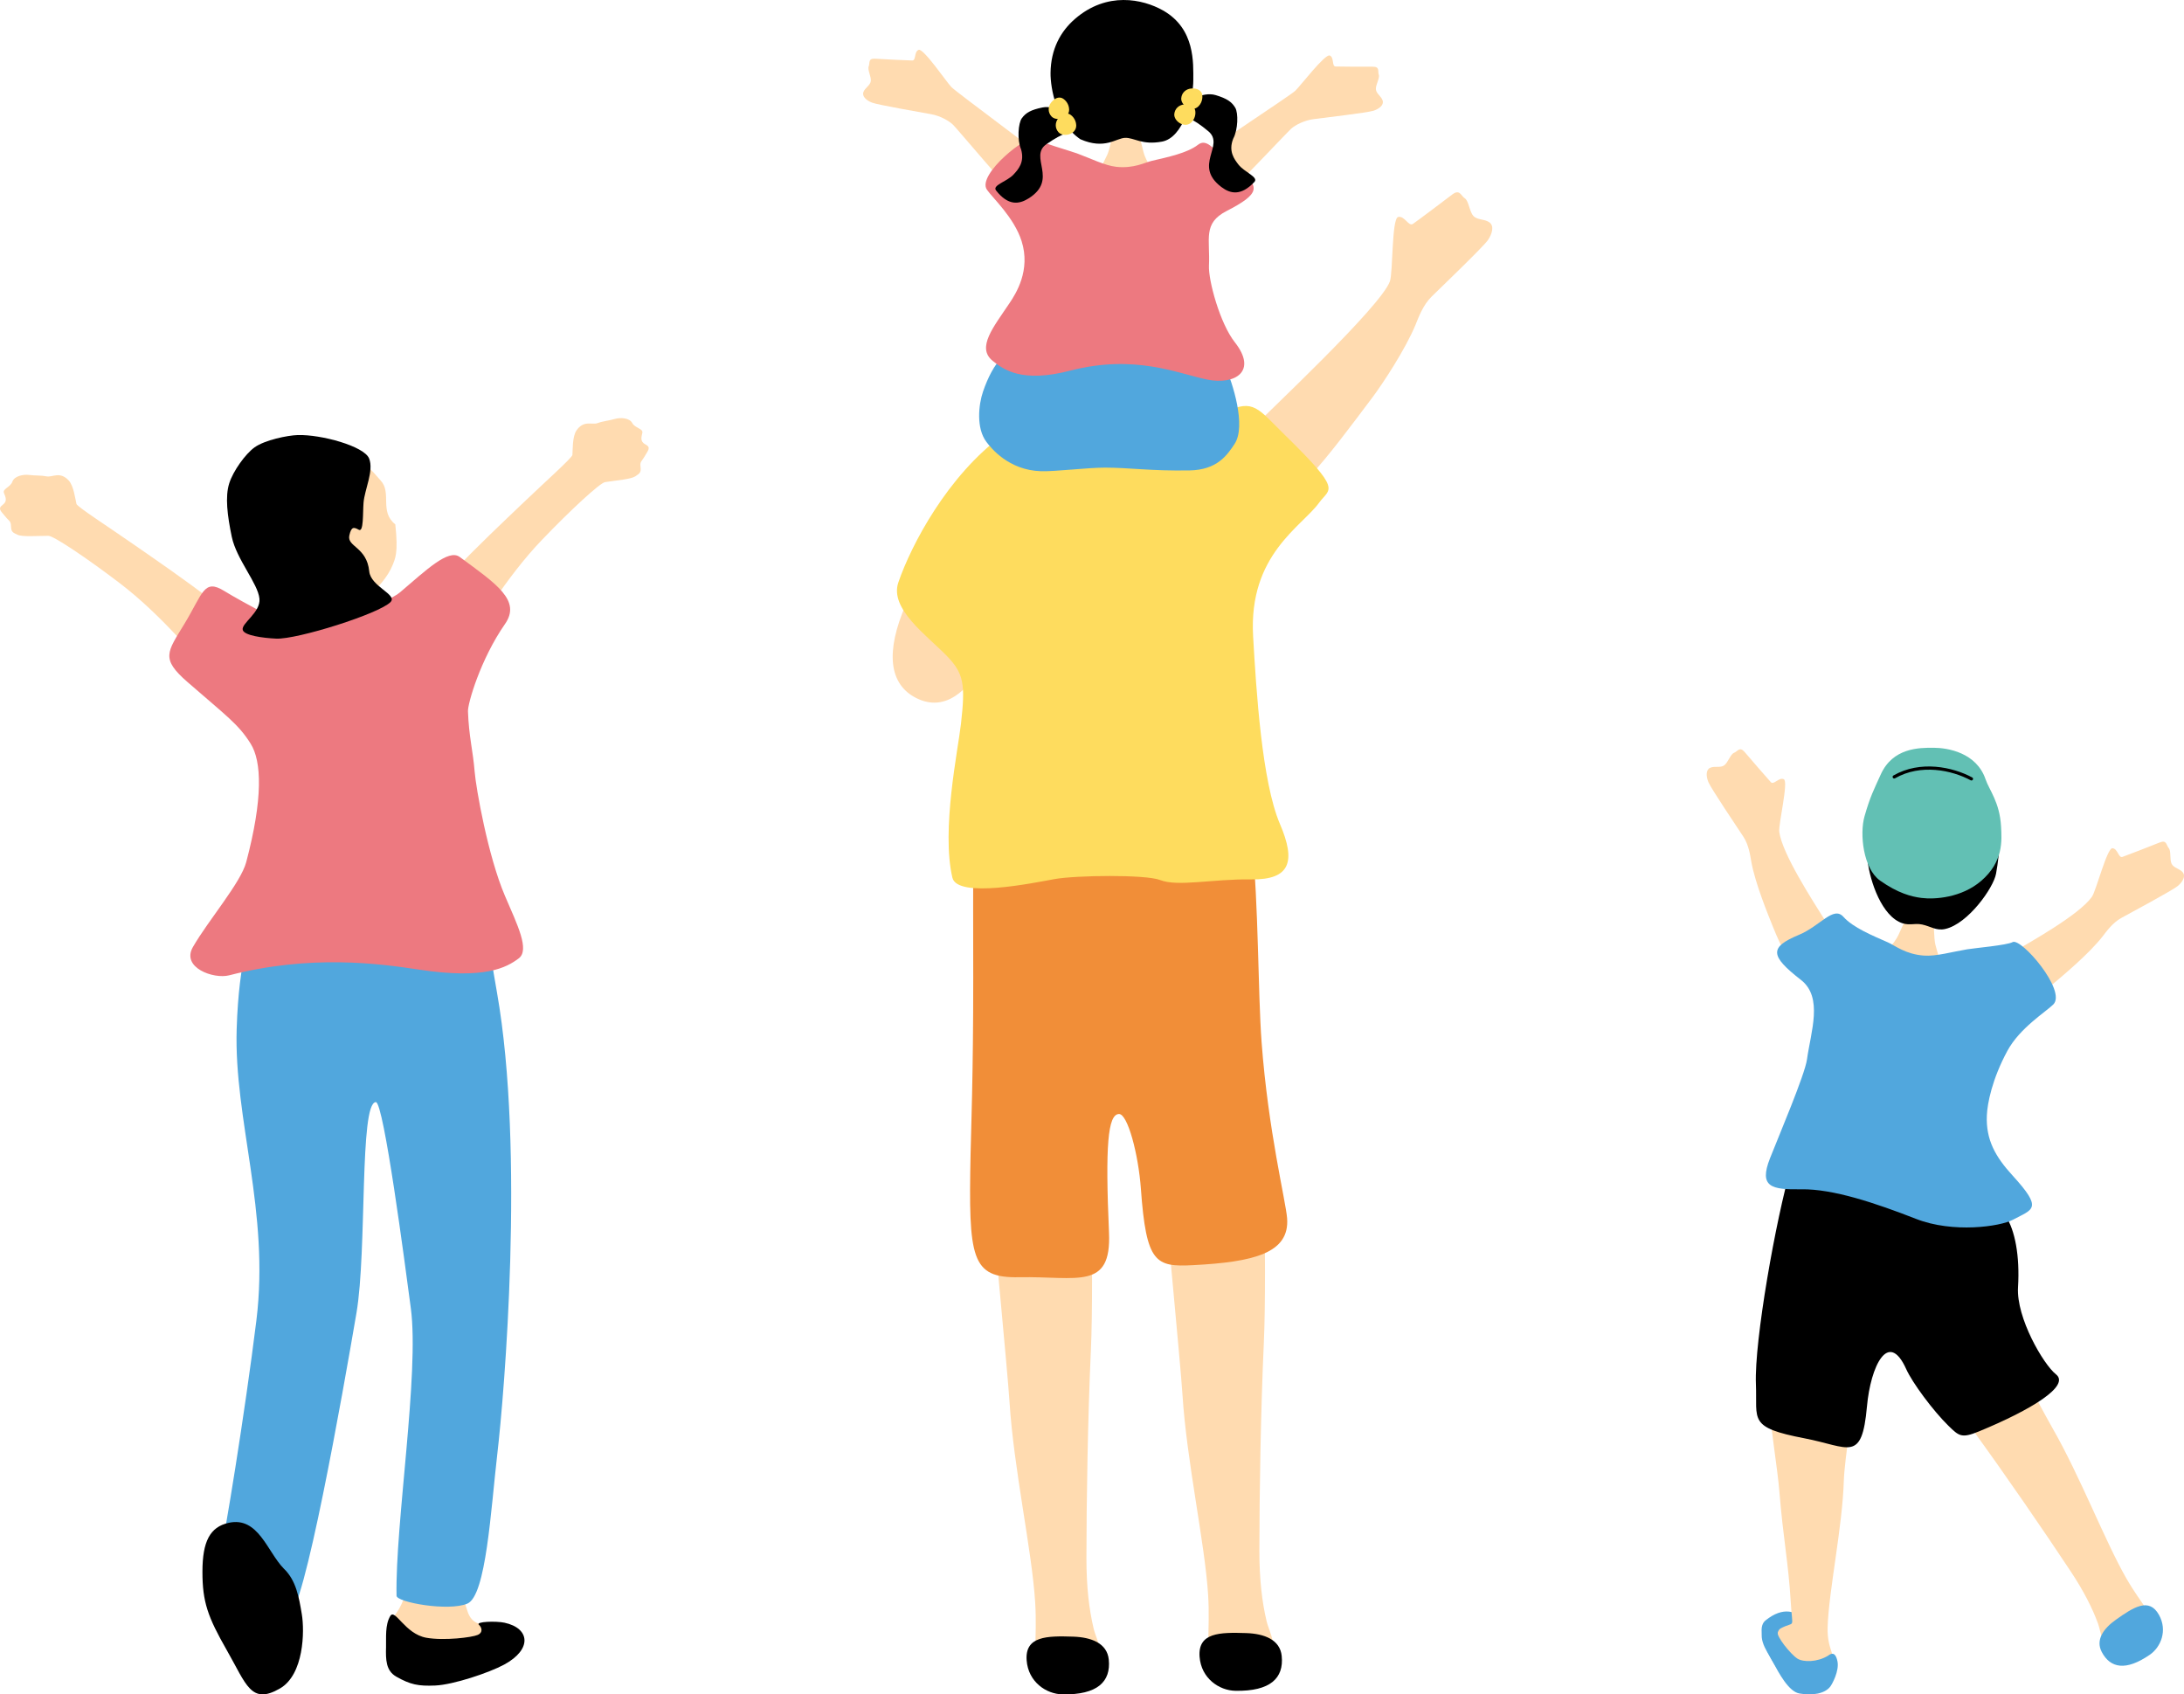 <?xml version="1.0" encoding="UTF-8"?><svg id="_レイヤー_2" xmlns="http://www.w3.org/2000/svg" viewBox="0 0 247.763 192.208"><g id="_内容"><g><g><path d="M160.6,36.806c.319-.778,.82-2.193,1.823-3.174s5.845-5.632,6.363-6.382c.518-.75,.731-1.625,.182-2.025s-1.394-.246-1.833-.744c-.438-.498-.517-1.705-.969-1.995-.451-.29-.557-1.08-1.436-.406-.879,.675-3.952,2.985-4.443,3.319-.492,.334-.932-.948-1.673-.786-.741,.161-.581,6.319-.938,7.304-1.053,2.905-13.884,14.865-16.132,17.179-3.224,3.319,.662,5.608,2.809,7.217,1.876,1.406,6.164-4.326,11.378-11.279,1.099-1.466,3.708-5.399,4.87-8.228Z" style="fill:#ffdbb0;"/><path d="M143.681,183.875c-.507-2.15-.814-4.709-.812-7.984,.005-6.51,.153-15.857,.507-23.588,.181-3.951,.168-11.353,0-18.262-.096-3.936-3.044-6.29-8.421-5.58-1.883,.249-2.905,1.297-2.841,7,.007,.599,1.808,19.27,2.029,22.726,.492,7.696,2.537,16.791,2.911,22.723,.269,4.268-.425,6.8,.691,7.168,1.366,.451,4.312,.364,5.529-.145,2.02-.844,.758-2.567,.406-4.059Z" style="fill:#ffdbb0;"/><path d="M145.404,187.864c.248,2.498-1.282,4.006-5.248,3.938-1.863-.032-3.886-1.419-4.069-3.855-.208-2.756,2.295-2.791,5.28-2.692,2.033,.067,3.851,.73,4.038,2.609Z"/><path d="M124.061,184.716c-.507-2.15-.814-4.709-.812-7.984,.005-6.51,.153-15.857,.507-23.588,.181-3.951,.168-11.353,0-18.262-.096-3.936-3.044-6.29-8.421-5.58-1.883,.249-2.905,1.297-2.841,7,.007,.599,1.808,19.27,2.029,22.726,.492,7.696,2.537,16.791,2.911,22.723,.269,4.268-.425,6.8,.691,7.168,1.366,.45,4.312,.364,5.529-.145,2.02-.844,.758-2.567,.406-4.059Z" style="fill:#ffdbb0;"/><path d="M125.785,188.268c.248,2.498-1.282,4.006-5.248,3.938-1.863-.032-3.886-1.419-4.069-3.855-.208-2.756,2.295-2.791,5.28-2.692,2.033,.067,3.851,.73,4.038,2.609Z"/><path d="M110.408,95.581c-.021,3.533-.003,10.622,0,15.455,.007,10.736-.252,17.44-.301,19.867-.239,11.87,.044,14.087,5.523,13.984,6.618-.125,10.47,1.516,10.181-5.055-.431-9.807-.144-13.428,1.13-13.461,.989-.025,2.206,4.577,2.486,8.471,.609,8.473,1.664,8.896,5.935,8.674,6.907-.358,10.957-1.37,10.653-5.326-.148-1.926-2.14-9.885-2.892-19.936-.425-5.694-.342-15.904-1.083-22.523-.642-5.733-9.454-2.728-18.625-3.175-4.802-.234-13.154-1.197-13.007,3.023Z" style="fill:#f18e38;"/><path d="M102.769,68.559c.825-1.898,2.069-5.124,3.217-7.077,1.487-2.529,11.065,2.094,9.949,4.274-2.037,3.979-3.367,7.574-4.467,9.556-1.657,2.985-4.234,5.509-7.496,3.887-3.123-1.553-3.556-5.23-1.203-10.639Z" style="fill:#ffdbb0;"/><path d="M142.16,72.163c-.533-9.237,5.525-12.418,7.493-15.144,1.217-1.685,2.726-1.212-3.938-7.724-3.009-2.941-3.483-4.089-6.664-2.575-3.287,1.565-9.278-.558-14.244-.403-1.595,.05-6.246-.465-11.018,3.026-6.284,4.598-10.435,12.502-11.878,16.734-1.01,2.963,3.162,5.946,5.452,8.279,2.008,2.045,2.155,3.281,1.655,7.751-.329,2.938-2.249,12.021-.974,17.455,.563,2.398,9.208,.591,11.598,.159,2.39-.432,10.329-.533,11.962,.106,2.023,.792,5.916-.128,10.352-.07,4.436,.059,5.073-2.029,3.246-6.29-2.047-4.776-2.69-15.174-3.044-21.305Z" style="fill:#fedc5e;"/><path d="M115.585,22.627c-.915-.795-6.986-7.991-7.437-8.444-.45-.453-1.449-1.034-2.498-1.225-1.049-.191-6.079-1.063-6.724-1.315-.646-.252-1.152-.713-.976-1.199,.175-.486,.774-.748,.838-1.248,.064-.5-.399-1.294-.238-1.669,.161-.375-.108-.918,.733-.867,.841,.052,3.76,.2,4.211,.202,.452,.002,.184-.993,.72-1.207s3.151,3.625,3.698,4.204c.547,.579,10.179,7.654,10.878,8.366,.7,.711-3.206,4.403-3.206,4.403Z" style="fill:#ffdbb0;"/><path d="M138.595,22.637c.956-.745,7.404-7.605,7.878-8.034,.474-.429,1.503-.954,2.56-1.089,1.058-.135,6.127-.736,6.785-.953,.658-.217,1.188-.65,1.039-1.145-.149-.495-.733-.789-.77-1.291-.037-.503,.468-1.271,.327-1.654s.157-.911-.685-.904-3.765-.002-4.216-.024c-.451-.023-.131-1.002-.654-1.244-.524-.242-3.34,3.451-3.918,3.999-.577,.549-10.574,7.098-11.311,7.771-.737,.673,2.966,4.568,2.966,4.568Z" style="fill:#ffdbb0;"/><path d="M134.951,53.364c3.132-.057,4.265-1.738,5.099-2.993,1.363-2.051-.224-6.95-1.077-8.884-.853-1.934-1.546-3.203-3.355-3.334-1.809-.131-5.608,.737-9.777,.505-4.169-.232-7.924-.415-9.371-.52-2.08-.151-1.81,1.451-2.745,2.354-.935,.903-1.659,2.335-2.206,3.929-.505,1.473-.799,4.159,.393,5.721,.484,.635,2.482,3.209,6.199,3.311,1.643,.045,5.208-.407,7.247-.407,2.736,0,5.238,.396,9.592,.316Z" style="fill:#51a7dd;"/><path d="M129.155,14.795c-.23,.005-2.532-.026-2.82-.046-.105,.475-.443,2.217-.718,2.801-.275,.584-1.297,2.629-1.579,2.924,.534,.777,6.485,.627,7.619-.159-.61-.276-1.743-2.224-1.933-3.061-.19-.837-.562-2.143-.569-2.459Z" style="fill:#ffdbb0;"/><path d="M114.533,34.375c.7-1.05,2.42-3.7,1.359-7.034-.853-2.677-3.303-4.905-3.934-5.825-1.177-1.717,4.749-6.455,5.55-5.783,.518,.435,3.867,1.373,4.657,1.662,1.514,.554,3.164,1.385,4.45,1.527,2.016,.223,3.25-.49,4.077-.683,1.754-.409,3.993-.873,5.208-1.812,1.286-.995,2.258,1.414,4.353,2.791,2.877,1.891,2.677,2.776-1.113,4.725-2.717,1.397-1.844,3.17-1.99,6.192-.08,1.662,1.246,6.548,2.928,8.683,2.625,3.332,.005,4.88-3.13,4.24-3.324-.678-8.192-2.917-15.549-1.01-5.452,1.414-7.534-.101-8.784-1.111-1.869-1.51,.101-3.837,1.918-6.563Z" style="fill:#ed7980;"/><path d="M122.566,15.797c2.786,1.215,4.047-.133,5.08-.161,1.033-.029,1.892,.852,4.185,.427,2.408-.447,3.549-4.815,3.543-6.984-.006-1.86,.246-5.812-3.434-7.893-2.295-1.298-6.363-2.183-9.992,.961-1.634,1.415-2.738,3.42-2.77,6.13-.02,1.705,.678,5.701,3.388,7.521Z"/><path d="M133.05,12.593c.656-.396,1.785-1.329,2.522-1.56,.737-.231,1.538-.486,2.349-.24,1.261,.382,1.815,.759,2.212,1.429,.352,.594,.325,2.481-.233,3.512-.568,1.434,.129,2.33,.597,2.936,.664,.86,2.324,1.422,1.804,1.973-1.52,1.611-2.72,1.344-3.735,.578-3.271-2.468,.45-4.719-1.491-6.335s-2.281-1.403-4.025-2.294Z"/><path d="M122.941,14.427c-.617-.453-1.658-1.485-2.371-1.782-.713-.296-1.488-.623-2.318-.452-1.29,.266-1.877,.592-2.333,1.223-.405,.56-.548,2.441-.086,3.519,.436,1.479-.339,2.309-.861,2.87-.74,.797-2.443,1.206-1.975,1.801,1.368,1.742,2.587,1.585,3.668,.914,3.481-2.162-.021-4.741,2.059-6.173,2.08-1.433,2.399-1.191,4.217-1.92Z"/><path d="M119.285,13.208c-.43-.468-.412-1.123-.023-1.601,.413-.509,.842-.601,1.155-.504,.313,.097,.846,.585,.871,1.301,.036,1.06-1.454,1.401-2.002,.804Z" style="fill:#fedc5e;"/><path d="M120.089,15.009c-.43-.468-.412-1.123-.023-1.601,.413-.509,.842-.601,1.155-.504,.313,.097,.846,.585,.871,1.301,.036,1.06-1.454,1.401-2.002,.804Z" style="fill:#fedc5e;"/><path d="M134.006,11.134c.056-.633,.551-1.061,1.167-1.097,.654-.038,1.011,.216,1.151,.513,.139,.297,.139,1.02-.374,1.52-.758,.741-2.015-.129-1.944-.937Z" style="fill:#fedc5e;"/><path d="M133.217,12.942c.056-.634,.551-1.062,1.167-1.097,.654-.038,1.011,.216,1.151,.513,.139,.297,.139,1.02-.374,1.52-.758,.741-2.015-.129-1.944-.937Z" style="fill:#fedc5e;"/></g><g><path d="M238,184.149c-.634-1.721-1.593-3.634-3.095-5.901-2.985-4.506-7.37-10.911-11.157-16.103-1.935-2.653-5.317-7.785-8.365-12.647-1.737-2.77-.774-5.75,3.275-7.722,1.418-.69,2.606-.433,5.174,3.547,.27,.418,7.575,14.173,9.005,16.667,3.185,5.554,5.935,12.79,8.393,17.07,1.769,3.079,3.409,4.514,2.805,5.28-.74,.938-2.819,2.227-3.895,2.433-1.785,.341-1.701-1.431-2.14-2.625Z" style="fill:#ffdbb0;"/><path d="M238.433,187.398c.972,1.843,2.723,2.187,5.438,.323,1.276-.876,2.041-2.763,1.052-4.534-1.119-2.004-2.868-.882-4.89,.554-1.377,.978-2.332,2.27-1.601,3.656Z" style="fill:#51a7dd;"/><path d="M202.172,189.988c-.982-1.045-3.293-5.037-1.884-6.169,4.046-3.249,5.965,2.233,6.72,3.571,.089,.158,.596,.539,.504,1.433-.114,1.109-.833,1.536-2.14,1.986-.625,.216-2.276,.279-3.2-.821Z" style="fill:#51a7dd;"/><path d="M201.997,184.727c1.701-.915,1.35,.299,1.153-3.025-.263-4.41-.864-7.236-1.286-12.47-.216-2.675-.972-7.08-1.31-11.054-.226-2.662,4.822-1.576,6.15-1.52,1.288,.054,3.546-2.198,3.636,1.672,.009,.407-1.1,7.279-1.168,9.628-.152,5.23-1.722,12.592-1.836,16.624-.082,2.9,1.229,3.111,.216,4.841-.493,.842-3.047,1.265-4.652-.066-1.629-1.35-1.249-3.831-1.224-4.152,.012-.16,.158-.388,.322-.476Z" style="fill:#ffdbb0;"/><path d="M201.107,188.503c-.793-1.468-2.008-2.873-.624-4.576,.301-.37,1.503,.503,1.192,1.211-.196,.447,1.441,2.5,2.221,3.004,.676,.437,2.27,.42,3.476-.318,.155-.095,.804-.719,1.079,.638,.221,1.093-.611,2.606-.832,2.882-.618,.773-1.952,1.022-3.478,.763-1.237-.21-2.35-2.342-3.033-3.606Z" style="fill:#51a7dd;"/><path d="M216.433,103.632c.237,.05,2.627,.467,2.93,.502,.016,.513,.026,2.383,.198,3.041,.171,.659,.831,2.976,1.065,3.336-.705,.701-6.839-.615-7.86-1.65,.685-.167,2.239-1.964,2.599-2.794,.36-.83,1-2.11,1.069-2.436Z" style="fill:#ffdbb0;"/><path d="M203.186,132.388c-1.703,5.816-4.188,19.735-3.987,24.636,.167,4.076-.934,4.9,5.524,6.139,5.065,.972,6.493,2.831,7.074-3.623,.408-4.53,2.416-8.765,4.457-4.221,.689,1.535,3.048,4.721,4.784,6.417,1.206,1.178,1.49,1.451,3.469,.637,5.93-2.44,10.375-5.171,8.732-6.47-1.428-1.129-4.518-6.421-4.306-9.883,.218-3.567-.35-6.491-1.391-8.055-2.268-3.407-3.054-2.857-8.26-2.397-5.206,.46-14.961-7.051-16.094-3.18Z"/><path d="M198.677,97.753c-.12-.674-.274-1.887-.902-2.84-.629-.953-3.679-5.491-3.962-6.178-.283-.686-.301-1.419,.205-1.643,.506-.224,1.152,.045,1.587-.276,.435-.321,.706-1.267,1.115-1.42,.409-.153,.63-.764,1.213-.075,.583,.689,2.63,3.058,2.963,3.409,.333,.351,.905-.593,1.467-.337s-.628,5.13-.514,5.975c.336,2.494,3.773,7.769,5.163,9.999,1.993,3.198,1.59,5.212-.396,6.122-1.736,.795-3.331,.027-5.483-5.347-.555-1.385-2.019-4.937-2.455-7.389Z" style="fill:#ffdbb0;"/><path d="M238.532,106.221c.42-.54,1.123-1.541,2.124-2.091,1.001-.549,5.817-3.139,6.388-3.614,.571-.475,.929-1.114,.586-1.549-.343-.434-1.04-.498-1.275-.985-.235-.487-.033-1.45-.324-1.777-.291-.326-.201-.969-1.038-.632s-3.753,1.477-4.212,1.631c-.459,.155-.524-.947-1.14-.983-.617-.036-1.839,4.83-2.334,5.524-1.461,2.048-6.964,5.11-9.233,6.433-3.255,1.899-3.839,3.868-2.507,5.599,1.164,1.513,2.933,1.579,7.345-2.169,1.137-.966,4.09-3.424,5.62-5.389Z" style="fill:#ffdbb0;"/><path d="M228.309,133.342c-1.921-2.101-3.04-4.034-2.91-6.837,.061-1.328,.575-4.047,2.325-7.293,1.405-2.606,4.378-4.436,5.211-5.266,1.554-1.549-3.66-7.612-4.621-7.072-.621,.349-4.273,.668-5.148,.814-1.676,.279-3.547,.818-4.907,.714-2.131-.163-3.27-1.141-4.09-1.502-1.737-.765-3.966-1.683-5.041-2.893-1.138-1.281-2.615,1.025-5.052,2.042-3.349,1.397-3.315,2.354,.232,5.111,2.541,1.976,1.121,5.869,.683,9.027-.241,1.737-3.199,8.677-4.196,11.211-1.296,3.294,.198,3.566,3.57,3.515,3.575-.054,8.374,1.549,13.013,3.361,4.177,1.631,9.516,.881,11.008,.078,2.23-1.2,3.429-1.176-.077-5.009Z" style="fill:#51a7dd;"/><path d="M220.684,105.38c-1.015,.231-1.656-.294-2.625-.504-.97-.21-1.554,.246-2.659-.322-2.199-1.129-3.424-5.181-3.559-7.26-.155-2.389,.8-5.527,4.642-6.837,2.396-.817,6.391-.929,9.257,2.681,1.29,1.625,1.151,3.407,.7,5.97-.284,1.612-3.183,5.685-5.754,6.271Z"/><path d="M224.743,99.936c-2.214,1.9-5.238,2.118-6.768,1.924-1.159-.147-2.662-.54-4.684-1.962-1.923-1.353-2.343-5.292-1.772-7.295,.64-2.248,1.077-3.054,1.837-4.739,1.37-3.039,4.35-3.051,6.023-3.039,1.6,.011,4.84,.551,5.873,3.579,.419,1.229,1.604,2.592,1.757,5.353,.088,1.597,.281,3.995-2.266,6.18Z" style="fill:#62c0b4;"/><path d="M223.652,88.539c-.029,0-.059-.007-.086-.022-2.139-1.153-5.671-1.904-8.587-.228-.089,.049-.2,.021-.25-.068-.05-.088-.02-.199,.067-.25,3.046-1.75,6.722-.974,8.943,.223,.089,.048,.122,.159,.074,.248-.033,.061-.096,.096-.161,.096Z"/></g><g><g><path d="M44.59,183.491c2.097-2.533,1.944-5.978,1.816-9.342-.05-1.329,.558-2.209,3.393-2.254,2.916-.047,3.337,2.541,3.022,4.07-.599,2.906-.521,4.784,.251,6.922,.966,2.674,3.994,.292,4.207,3.204,.072,.975-1.796,2.564-4.159,2.636-4.983,.152-10.105-2.183-8.53-5.236Z" style="fill:#ffdbb0;"/><path d="M44.276,183.318c.541-.899,1.653,2.032,4.089,2.466,2.029,.361,5.211-.042,5.832-.323,.654-.295,.441-.876,.134-1.144-.43-.376,1.964-.443,2.904-.239,2.882,.623,3.171,3.014-.046,4.755-1.695,.917-5.762,2.283-7.818,2.37-1.924,.081-2.814-.101-4.411-1.005-1.195-.677-1.202-1.946-1.166-3.359,.028-1.057-.127-2.509,.481-3.521Z"/></g><path d="M53.363,100.791c1.785-.007,.856-.492,3.021,11.819,3.166,18.004,.814,45.616,.039,52.269-.738,6.337-1.267,16.135-3.407,17.035-2.156,.907-8.016-.154-8.031-.892-.162-8.112,2.603-25.242,1.622-32.611-.658-4.949-3.078-23.431-3.972-23.39-1.878,.085-.987,16.831-2.195,23.913-1.547,9.064-6.01,34.386-7.705,34.278-1.695-.107-8.355-5.922-7.625-7.625,.27-.629,2.669-15.222,3.975-25.796,1.526-12.349-2.55-22.762-2.236-33.052,.249-8.166,1.684-11.076,1.961-13.599,.269-2.452,18.004-2.323,24.552-2.349Z" style="fill:#51a7dd;"/><path d="M32.188,177.932c-1.868-1.906-2.884-5.94-6.259-5.182-2.108,.474-2.96,2.105-2.963,5.538-.003,3.434,.599,5.125,2.788,8.952s2.722,6.198,6.005,4.298c2.726-1.578,2.802-6.499,2.481-8.42-.321-1.921-.642-3.842-2.052-5.186Z"/><path d="M51.449,64.828c2.512-2.695,5.903-5.868,7.74-7.632,2.507-2.406,5.723-5.26,5.748-5.593,.043-.578-.013-2.072,.457-2.767,.821-1.214,1.776-.609,2.396-.839,.62-.23,1.232-.264,1.932-.466,.7-.202,1.7-.12,2.001,.454,.3,.573,1.243,.633,1.149,1.102-.094,.47-.301,.992,.352,1.33,.653,.338,.31,.648-.066,1.306-.376,.657-.573,.606-.494,1.244,.08,.639-.099,.737-.592,1.066-.493,.329-2.081,.45-3.43,.656-.593,.091-3.944,3.198-7.146,6.537-4.079,4.252-7.445,9.894-8.77,12.213-.874,1.529-6.508,.009-5.619-2.833,.633-2.023,3.195-4.55,4.342-5.781Z" style="fill:#ffdbb0;"/><path d="M24.044,68.137c-2.899-2.273-6.74-4.883-8.829-6.341-2.849-1.989-6.468-4.31-6.544-4.635-.132-.564-.308-2.049-.88-2.663-.999-1.072-1.849-.327-2.498-.458-.648-.131-1.258-.07-1.981-.161-.723-.091-1.698,.145-1.906,.758-.208,.613-1.13,.818-.964,1.267,.166,.449,.451,.933-.141,1.368-.593,.435-.206,.689,.268,1.28,.473,.591,.66,.51,.68,1.153,.02,.644,.212,.713,.75,.962,.538,.248,2.126,.122,3.49,.117,.6-.002,4.392,2.549,8.072,5.352,4.688,3.569,8.887,8.622,10.555,10.708,1.1,1.375,6.431-.999,5.113-3.669-.938-1.901-3.861-4-5.185-5.039Z" style="fill:#ffdbb0;"/><path d="M30.631,69.889c1.195,.604,4.898,.802,7.146,.073,.587-.19,6.062-1.456,7.587-2.756,3.047-2.596,5.51-4.963,6.785-4.027,4.222,3.098,6.992,4.949,5.138,7.612-2.785,3.999-4.228,9.023-4.198,9.888,.102,2.9,.561,4.416,.76,6.873,.149,1.843,1.502,9.557,3.44,14.084,1.415,3.305,2.837,6.128,1.548,7.089-1.371,1.022-3.812,2.407-11.319,1.264-4.553-.693-12.291-1.732-21.515,.648-1.773,.458-5.469-.868-4.117-3.21,1.776-3.077,5.424-7.279,6.047-9.629,1.911-7.21,1.763-11.426,.501-13.438-1.389-2.217-2.719-3.119-7.173-6.999-3.06-2.666-2.284-3.383-.34-6.59,2.114-3.487,2.199-5.164,4.523-3.731,.929,.573,2.983,1.735,5.187,2.848Z" style="fill:#ed7980;"/><g><path d="M32.099,63.261c-2.055-4.043-2.874-9.6,2.155-11.783,5.029-2.183,7.892,1.92,8.936,3.039,1.28,1.373-.179,3.523,1.654,4.964,.362,3.285-.021,3.899-.322,4.661-.433,1.097-1.799,3.001-3.421,3.758-1.295,.604-3.432,.143-4.682-.41-1.176-.52-2.013-1.147-2.721-1.808-.337-.008-.698,.071-1.33-.349-.289-.192-.895-.964-.945-1.4-.062-.547,.489-.747,.676-.672Z" style="fill:#ffdbb0;"/><path d="M33.795,49.351c-1.189,.035-3.75,.567-4.904,1.388-1.04,.74-2.437,2.68-2.882,4.079-.488,1.532-.216,3.671,.284,6.073,.531,2.552,2.976,5.297,3.14,7.022,.15,1.568-2.088,2.801-1.896,3.543,.165,.64,2.276,.916,3.791,.989,2.359,.113,11.722-2.829,12.985-4.159,.805-.849-2.251-1.739-2.424-3.471-.277-2.781-2.547-2.781-2.259-4.076,.234-1.048,.526-.947,1.08-.641s.438-1.881,.532-3.07c.12-1.511,1.194-3.627,.63-5.023s-5.446-2.73-8.077-2.653Z"/></g></g></g></g></svg>